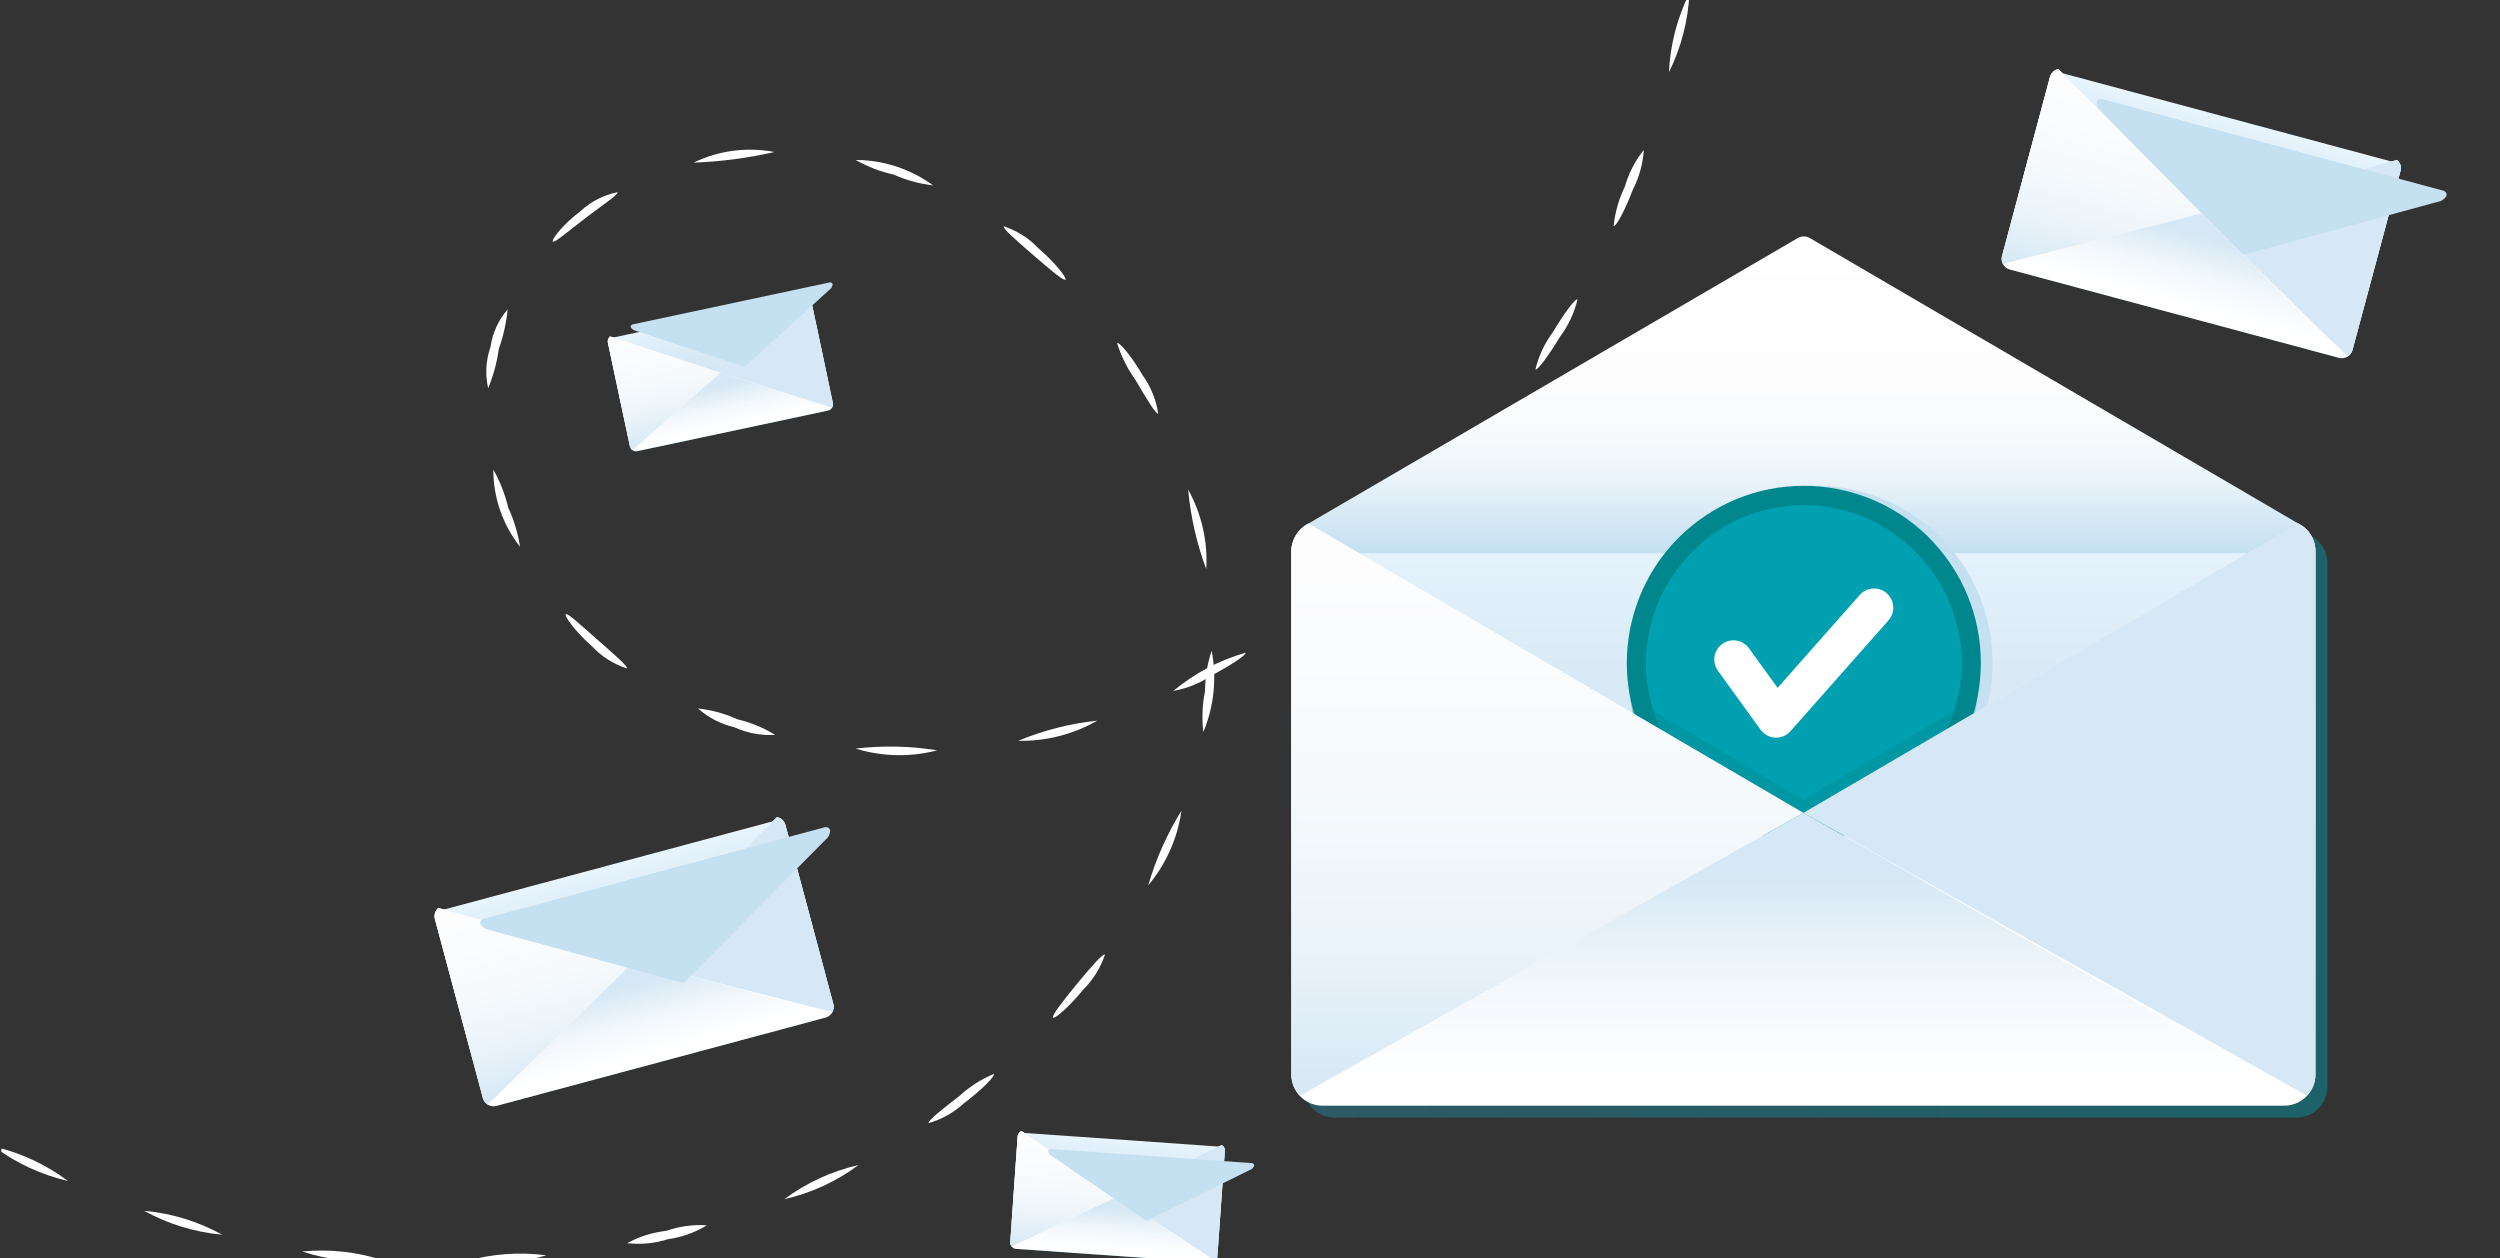 <?xml version="1.0" encoding="UTF-8" standalone="no"?>
<!DOCTYPE svg PUBLIC "-//W3C//DTD SVG 1.1//EN" "http://www.w3.org/Graphics/SVG/1.1/DTD/svg11.dtd">
<svg width="100%" height="100%" viewBox="0 0 153 77" version="1.1" xmlns="http://www.w3.org/2000/svg" xmlns:xlink="http://www.w3.org/1999/xlink" xml:space="preserve" xmlns:serif="http://www.serif.com/" style="fill-rule:evenodd;clip-rule:evenodd;stroke-linejoin:round;stroke-miterlimit:2;">
    <rect x="0" y="0" width="153" height="77" fill="#333333" stroke="none"/>
    <g id="Group_2119">
    </g>
    <g id="Artboard1" transform="matrix(0.791,0,0,0.668,224.551,72.523)">
        <rect x="-283.776" y="-108.639" width="193.353" height="115.345" style="fill:none;"/>
        <clipPath id="_clip1">
            <rect x="-283.776" y="-108.639" width="193.353" height="115.345"/>
        </clipPath>
        <g clip-path="url(#_clip1)">
            <g transform="matrix(1.264,0,0,1.498,-1763.87,-11649.7)">
                <g id="Group_1698" transform="matrix(1,0,0,1,610.095,7560.9)">
                    <g id="Group_1633">
                        <g id="Group_1632">
                            <path id="Path_2219" d="M564.944,215.69C563.302,215.31 561.758,214.593 560.408,213.584C562.05,213.962 563.595,214.68 564.944,215.69Z" style="fill:white;fill-rule:nonzero;"/>
                        </g>
                    </g>
                    <g id="Group_1635">
                        <g id="Group_1634">
                            <path id="Path_2220" d="M574.384,218.974C572.707,218.825 571.079,218.327 569.604,217.514C571.281,217.663 572.909,218.161 574.384,218.974Z" style="fill:white;fill-rule:nonzero;"/>
                        </g>
                    </g>
                    <g id="Group_1637">
                        <g id="Group_1636">
                            <path id="Path_2221" d="M584.246,220.548C582.57,220.712 580.877,220.526 579.277,220.001C580.953,219.837 582.646,220.023 584.246,220.548Z" style="fill:white;fill-rule:nonzero;"/>
                        </g>
                    </g>
                    <g id="Group_1639">
                        <g id="Group_1638">
                            <path id="Path_2222" d="M594.23,220.237C592.612,220.706 590.914,220.834 589.244,220.613C590.862,220.142 592.56,220.014 594.23,220.237Z" style="fill:white;fill-rule:nonzero;"/>
                        </g>
                    </g>
                    <g id="Group_1641">
                        <g id="Group_1640">
                            <path id="Path_2223" d="M604.05,218.4C603.325,218.842 602.518,219.13 601.677,219.248C600.869,219.505 600.015,219.588 599.172,219.492C599.913,219.087 600.726,218.831 601.566,218.739C602.363,218.46 603.208,218.344 604.05,218.4Z" style="fill:white;fill-rule:nonzero;"/>
                        </g>
                    </g>
                    <g id="Group_1643">
                        <g id="Group_1642">
                            <path id="Path_2224" d="M613.332,214.714C611.979,215.718 610.432,216.43 608.789,216.804C610.142,215.799 611.689,215.087 613.332,214.714Z" style="fill:white;fill-rule:nonzero;"/>
                        </g>
                    </g>
                    <g id="Group_1645">
                        <g id="Group_1644">
                            <path id="Path_2225" d="M621.616,209.142C621.709,209.25 620.931,210.075 619.816,210.911C619.19,211.488 618.44,211.914 617.623,212.154C617.543,212.032 618.408,211.323 619.503,210.496C620.122,209.924 620.837,209.465 621.616,209.142Z" style="fill:white;fill-rule:nonzero;"/>
                        </g>
                    </g>
                    <g id="Group_1647">
                        <g id="Group_1646">
                            <path id="Path_2226" d="M628.417,201.842C628.148,202.65 627.693,203.384 627.089,203.985C626.203,205.06 625.34,205.796 625.238,205.698C625.136,205.6 625.815,204.712 626.687,203.654C627.559,202.596 628.3,201.758 628.417,201.842Z" style="fill:white;fill-rule:nonzero;"/>
                        </g>
                    </g>
                    <g id="Group_1649">
                        <g id="Group_1648">
                            <path id="Path_2227" d="M633.1,193.042C632.862,194.723 632.157,196.305 631.066,197.606C631.534,196 632.218,194.464 633.1,193.042Z" style="fill:white;fill-rule:nonzero;"/>
                        </g>
                    </g>
                    <g id="Group_1651">
                        <g id="Group_1650">
                            <path id="Path_2228" d="M634.948,183.259C635.272,184.929 635.095,186.659 634.438,188.228C634.34,187.394 634.375,186.55 634.543,185.728C634.544,184.889 634.68,184.055 634.948,183.259Z" style="fill:white;fill-rule:nonzero;"/>
                        </g>
                    </g>
                    <g id="Group_1653">
                        <g id="Group_1652">
                            <path id="Path_2229" d="M633.507,173.4C634.332,174.885 634.717,176.575 634.617,178.271C634.034,176.703 633.661,175.065 633.507,173.4Z" style="fill:white;fill-rule:nonzero;"/>
                        </g>
                    </g>
                    <g id="Group_1655">
                        <g id="Group_1654">
                            <path id="Path_2230" d="M629.16,164.437C629.275,164.354 630.025,165.21 630.725,166.416C631.225,167.108 631.55,167.91 631.674,168.754C631.542,168.817 630.965,167.86 630.274,166.678C629.781,165.998 629.405,165.241 629.16,164.437Z" style="fill:white;fill-rule:nonzero;"/>
                        </g>
                    </g>
                    <g id="Group_1657">
                        <g id="Group_1656">
                            <path id="Path_2231" d="M622.221,157.3C623.033,157.567 623.765,158.031 624.352,158.652C625.408,159.566 626.099,160.471 625.996,160.567C625.893,160.663 625.044,159.939 624.011,159.046C622.978,158.153 622.137,157.424 622.221,157.3Z" style="fill:white;fill-rule:nonzero;"/>
                        </g>
                    </g>
                    <g id="Group_1659">
                        <g id="Group_1658">
                            <path id="Path_2232" d="M613.153,153.243C614.86,153.249 616.521,153.794 617.9,154.8C617.067,154.703 616.254,154.481 615.488,154.14C614.669,153.959 613.882,153.657 613.153,153.243Z" style="fill:white;fill-rule:nonzero;"/>
                        </g>
                    </g>
                    <g id="Group_1661">
                        <g id="Group_1660">
                            <path id="Path_2233" d="M603.237,153.407C604.774,152.664 606.51,152.436 608.187,152.757C606.561,153.129 604.904,153.347 603.237,153.407Z" style="fill:white;fill-rule:nonzero;"/>
                        </g>
                    </g>
                    <g id="Group_1663">
                        <g id="Group_1662">
                            <path id="Path_2234" d="M594.619,158.233C594.514,158.142 595.201,157.212 596.329,156.364C596.961,155.781 597.742,155.383 598.585,155.214C598.655,155.346 597.725,155.957 596.643,156.779C595.561,157.601 594.728,158.334 594.619,158.233Z" style="fill:white;fill-rule:nonzero;"/>
                        </g>
                    </g>
                    <g id="Group_1665">
                        <g id="Group_1664">
                            <path id="Path_2235" d="M590.662,167.206C590.472,166.367 590.522,165.49 590.806,164.678C590.928,163.826 591.292,163.028 591.856,162.378C591.773,163.207 591.59,164.022 591.312,164.807C591.198,165.631 590.979,166.437 590.662,167.206Z" style="fill:white;fill-rule:nonzero;"/>
                        </g>
                    </g>
                    <g id="Group_1667">
                        <g id="Group_1666">
                            <path id="Path_2236" d="M592.614,176.9C591.552,175.558 590.975,173.894 590.98,172.182C591.39,172.912 591.696,173.695 591.889,174.509C592.242,175.268 592.486,176.073 592.614,176.9Z" style="fill:white;fill-rule:nonzero;"/>
                        </g>
                    </g>
                    <g id="Group_1669">
                        <g id="Group_1668">
                            <path id="Path_2237" d="M599.15,184.339C598.334,184.078 597.599,183.612 597.016,182.985C595.963,182.057 595.308,181.118 595.416,181.027C595.524,180.936 596.338,181.694 597.362,182.595C598.386,183.496 599.234,184.217 599.15,184.339Z" style="fill:white;fill-rule:nonzero;"/>
                        </g>
                    </g>
                    <g id="Group_1671">
                        <g id="Group_1670">
                            <path id="Path_2238" d="M608.226,188.406C607.374,188.457 606.522,188.298 605.745,187.944C604.913,187.75 604.143,187.353 603.502,186.789C604.336,186.879 605.151,187.103 605.914,187.452C606.731,187.642 607.512,187.964 608.226,188.406Z" style="fill:white;fill-rule:nonzero;"/>
                        </g>
                    </g>
                    <g id="Group_1673">
                        <g id="Group_1672">
                            <path id="Path_2239" d="M618.149,189.35C616.507,189.779 614.777,189.743 613.154,189.244C614.816,189.048 616.497,189.084 618.149,189.35Z" style="fill:white;fill-rule:nonzero;"/>
                        </g>
                    </g>
                    <g id="Group_1675">
                        <g id="Group_1674">
                            <path id="Path_2240" d="M627.948,187.535C626.477,188.377 624.804,188.803 623.109,188.767C624.654,188.125 626.284,187.71 627.948,187.535Z" style="fill:white;fill-rule:nonzero;"/>
                        </g>
                    </g>
                    <g id="Group_1677">
                        <g id="Group_1676">
                            <path id="Path_2241" d="M637.018,183.38C637.093,183.503 636.159,184.129 634.93,184.78C634.226,185.25 633.433,185.569 632.6,185.718C633.894,184.641 635.399,183.845 637.018,183.382L637.018,183.38Z" style="fill:white;fill-rule:nonzero;"/>
                        </g>
                    </g>
                    <g id="Group_1679">
                        <g id="Group_1678">
                            <path id="Path_2242" d="M645.034,177.423C645.134,177.529 644.34,178.329 643.267,179.21C642.194,180.091 641.254,180.71 641.167,180.595C641.08,180.48 641.873,179.679 642.934,178.808C643.534,178.21 644.248,177.739 645.034,177.423Z" style="fill:white;fill-rule:nonzero;"/>
                        </g>
                    </g>
                    <g id="Group_1681">
                        <g id="Group_1680">
                            <path id="Path_2243" d="M651.845,170.114C651.959,170.202 651.32,171.128 650.419,172.183C649.518,173.238 648.701,174.013 648.597,173.915C648.927,173.136 649.413,172.431 650.023,171.845C650.915,170.8 651.731,170.026 651.845,170.114Z" style="fill:white;fill-rule:nonzero;"/>
                        </g>
                    </g>
                    <g id="Group_1683">
                        <g id="Group_1682">
                            <path id="Path_2244" d="M657.342,161.77C657.146,162.594 656.784,163.369 656.277,164.047C655.562,165.236 654.885,166.135 654.766,166.055C654.964,165.232 655.326,164.457 655.831,163.778C656.538,162.6 657.215,161.7 657.342,161.77Z" style="fill:white;fill-rule:nonzero;"/>
                        </g>
                    </g>
                    <g id="Group_1685">
                        <g id="Group_1684">
                            <path id="Path_2245" d="M661.4,152.634C661.345,153.479 661.117,154.304 660.73,155.058C660.235,156.353 659.695,157.343 659.554,157.28C659.639,156.44 659.874,155.622 660.246,154.865C660.476,154.051 660.869,153.292 661.4,152.634Z" style="fill:white;fill-rule:nonzero;"/>
                        </g>
                    </g>
                    <g id="Group_1687">
                        <g id="Group_1686">
                            <path id="Path_2246" d="M664.193,143.039C664.116,144.722 663.688,146.37 662.939,147.878C663.016,146.195 663.444,144.547 664.193,143.039Z" style="fill:white;fill-rule:nonzero;"/>
                        </g>
                    </g>
                </g>
                <g id="Group_1631" transform="matrix(1,0,0,1,1042.17,7622.88)">
                    <g id="Path_2209" transform="matrix(1,0,0,1,-0.261,-0.261)">
                        <path d="M271.365,115.7C271.355,115.663 271.343,115.628 271.33,115.591C271.317,115.554 271.304,115.491 271.284,115.443C271.246,115.359 271.202,115.278 271.152,115.201C271.147,115.191 271.142,115.182 271.136,115.173C271.062,115.052 270.975,114.941 270.875,114.84C270.733,114.701 270.569,114.586 270.391,114.498L240.501,97.043C240.268,96.905 239.977,96.905 239.744,97.043L209.8,114.5C209.492,114.656 209.231,114.893 209.046,115.184C208.933,115.37 208.853,115.576 208.812,115.79C208.773,115.918 208.754,116.051 208.754,116.184L208.754,148.2C208.753,148.418 208.793,148.635 208.874,148.838C208.882,148.861 208.887,148.885 208.895,148.907C208.903,148.929 208.9,148.925 208.904,148.934C209.148,149.508 209.659,149.927 210.269,150.055C210.394,150.081 210.521,150.094 210.649,150.094L269.538,150.094C269.791,150.094 270.041,150.043 270.274,149.945C270.498,149.848 270.702,149.71 270.874,149.537C270.96,149.451 271.037,149.357 271.105,149.256C271.179,149.147 271.24,149.03 271.289,148.907C271.299,148.885 271.302,148.86 271.311,148.838C271.346,148.75 271.373,148.66 271.393,148.568C271.417,148.447 271.43,148.324 271.431,148.2L271.431,116.183C271.43,116.02 271.408,115.857 271.365,115.7Z" style="fill:url(#_Linear2);fill-rule:nonzero;"/>
                    </g>
                    <g id="Group_1630" transform="matrix(1,0,0,1,207.752,95.939)">
                        <g id="Path_2210" transform="matrix(1,0,0,1,-207.752,-102.228)">
                            <path d="M268.537,155.385L209.648,155.385C208.606,155.385 207.748,154.527 207.748,153.485L207.748,121.472C207.748,120.43 208.601,120.315 209.648,120.315L268.537,120.315C269.058,120.315 269.537,119.789 269.876,120.132C270.233,120.486 270.434,120.969 270.434,121.472L270.434,153.489C270.432,154.529 269.577,155.383 268.537,155.385Z" style="fill:url(#_Linear3);fill-rule:nonzero;"/>
                        </g>
                        <g id="Path_2211" transform="matrix(1,0,0,1,-207.866,-95.939)">
                            <path d="M269.5,113.5L239.61,96.045C239.377,95.907 239.087,95.907 238.854,96.045L208.912,113.5C208.619,113.671 208.112,114.429 208.201,114.76C208.287,115.088 208.585,115.318 208.924,115.319L269.545,115.319C269.884,115.318 270.183,115.088 270.269,114.76C270.357,114.429 269.79,113.669 269.5,113.5Z" style="fill:url(#_Linear4);fill-rule:nonzero;"/>
                        </g>
                        <g transform="matrix(1,0,0,1,-207.752,-102.147)">
                            <g id="Group_1625">
                                <path id="Path_2212" d="M269.383,119.7L239.093,137.4L208.793,119.708C208.156,120.027 207.751,120.68 207.748,121.392L207.748,153.409C207.748,154.451 208.606,155.309 209.648,155.309L268.537,155.309C269.579,155.309 270.437,154.451 270.437,153.409L270.437,121.391C270.437,120.888 270.236,120.405 269.879,120.051C269.733,119.908 269.566,119.79 269.383,119.7Z" style="fill:url(#_Linear5);fill-rule:nonzero;"/>
                            </g>
                        </g>
                        <g id="Group_1627" transform="matrix(1,0,0,1,16.199,10.925)">
                            <g id="Ellipse_8" transform="matrix(0.228,-0.974,0.974,0.228,2.859,23.242)">
                                <circle cx="10.835" cy="10.835" r="10.835" style="fill:url(#_Linear6);"/>
                            </g>
                            <g id="Ellipse_9" transform="matrix(0.8,-0.6,0.6,0.8,0,12.997)">
                                <circle cx="10.835" cy="10.835" r="10.835" style="fill:rgb(0,135,142);"/>
                            </g>
                            <g id="Path_2213" transform="matrix(1,0,0,1,-231.624,-112.672)">
                                <path d="M256.457,127.84C256.457,133.142 252.094,137.505 246.792,137.505C241.49,137.505 237.127,133.142 237.127,127.84C237.127,122.538 241.49,118.175 246.792,118.175C252.094,118.175 256.457,122.538 256.457,127.84Z" style="fill:rgb(0,160,177);fill-rule:nonzero;"/>
                            </g>
                            <g transform="matrix(1,0,0,1,-233.105,-114.476)">
                                <g id="Group_1626">
                                    <path id="Path_2214" d="M246.578,134.207L246.52,134.207C246.165,134.189 245.836,134.011 245.627,133.723L243.02,130.123C242.872,129.922 242.792,129.678 242.792,129.428C242.792,128.784 243.321,128.255 243.965,128.255C244.344,128.255 244.7,128.438 244.92,128.747L246.669,131.162L251.697,125.48C251.92,125.228 252.24,125.084 252.576,125.084C253.22,125.084 253.749,125.613 253.749,126.257C253.749,126.543 253.645,126.82 253.455,127.034L247.455,133.814C247.233,134.064 246.913,134.208 246.578,134.207Z" style="fill:url(#_Linear7);fill-rule:nonzero;"/>
                                </g>
                            </g>
                            <g id="Path_2215" transform="matrix(1,0,0,1,-231.282,-116.824)">
                                <path d="M235.815,134.071L246.422,140.36L257.083,134.071L256.7,136.555L246.448,141.655L236.076,135.8L235.815,134.071Z" style="fill:rgb(0,135,142);fill-opacity:0.35;fill-rule:nonzero;"/>
                            </g>
                        </g>
                        <g transform="matrix(1,0,0,1,-207.752,-102.147)">
                            <g id="Group_1628">
                                <path id="Path_2216" d="M208.8,119.708C208.163,120.027 207.758,120.68 207.755,121.392L207.755,153.409C207.756,153.891 207.943,154.354 208.275,154.703L239.095,137.403L208.8,119.708Z" style="fill:url(#_Linear8);fill-rule:nonzero;"/>
                            </g>
                        </g>
                        <g transform="matrix(1,0,0,1,-218.832,-102.147)">
                            <g id="Group_1629">
                                <path id="Path_2217" d="M280.468,119.708C281.105,120.027 281.51,120.68 281.513,121.392L281.513,153.409C281.512,153.891 281.326,154.354 280.994,154.703L250.173,137.403L280.468,119.708Z" style="fill:url(#_Linear9);fill-rule:nonzero;"/>
                            </g>
                        </g>
                        <g id="Path_2218" transform="matrix(1,0,0,1,-207.936,-108.402)">
                            <path d="M239.276,143.655L208.455,160.955L269.683,160.955L239.276,143.655Z" style="fill:url(#_Linear10);fill-rule:nonzero;"/>
                        </g>
                    </g>
                </g>
                <g id="Group_1703" transform="matrix(0.966,-0.259,0.259,0.966,496.052,7687.1)">
                    <g id="Group_1702" transform="matrix(1,0,0,1,658.412,251.98)">
                        <g id="Path_2252" transform="matrix(1,0,0,1,-658.412,-252.21)">
                            <path d="M679.947,264.823L659.084,264.823C658.716,264.822 658.413,264.519 658.412,264.151L658.412,252.808C658.412,252.439 658.712,252.398 659.084,252.398L679.948,252.398C680.133,252.398 680.301,252.212 680.422,252.333C680.549,252.458 680.621,252.629 680.622,252.808L680.622,264.152C680.62,264.521 680.316,264.824 679.947,264.823Z" style="fill:url(#_Linear11);fill-rule:nonzero;"/>
                        </g>
                        <g transform="matrix(1,0,0,1,-658.412,-251.98)">
                            <g id="Group_1699">
                                <path id="Path_2253" d="M680.247,251.98L669.515,258.249L658.782,251.981C658.556,252.095 658.412,252.328 658.412,252.581L658.412,263.925C658.413,264.293 658.716,264.596 659.084,264.597L679.948,264.597C680.316,264.596 680.619,264.293 680.62,263.925L680.62,252.577C680.619,252.398 680.547,252.227 680.42,252.102C680.369,252.053 680.311,252.011 680.247,251.98Z" style="fill:url(#_Linear12);fill-rule:nonzero;"/>
                            </g>
                        </g>
                        <g transform="matrix(1,0,0,1,-658.412,-251.982)">
                            <g id="Group_1700">
                                <path id="Path_2254" d="M658.782,251.983C658.555,252.097 658.412,252.33 658.412,252.583L658.412,263.927C658.413,264.098 658.478,264.261 658.596,264.385L669.515,258.255L658.782,251.983Z" style="fill:url(#_Linear13);fill-rule:nonzero;"/>
                            </g>
                        </g>
                        <g transform="matrix(1,0,0,1,-689.729,-251.982)">
                            <g id="Group_1701">
                                <path id="Path_2255" d="M711.566,251.983C711.793,252.096 711.937,252.329 711.937,252.583L711.937,263.927C711.936,264.098 711.871,264.262 711.753,264.385L700.834,258.255L711.566,251.983Z" style="fill:url(#_Linear14);fill-rule:nonzero;"/>
                            </g>
                        </g>
                        <g id="Path_2256" transform="matrix(1,0,0,1,-658.931,-269.662)">
                            <path d="M670.035,275.931L659.116,282.061L680.808,282.061L670.035,275.931Z" style="fill:url(#_Linear15);fill-rule:nonzero;"/>
                        </g>
                    </g>
                    <g transform="matrix(1.008,0,0,1.008,-3.108,-0.746)">
                        <path id="Path_2257-5" d="M659.126,252.72L669.715,258.904C669.797,258.953 669.901,258.953 669.983,258.904L680.59,252.719C680.69,252.658 680.874,252.389 680.842,252.273C680.812,252.156 680.706,252.074 680.586,252.073L659.109,252.073C658.988,252.073 658.882,252.156 658.852,252.273C658.821,252.39 659.022,252.659 659.126,252.72Z" style="fill:url(#_Linear16);fill-rule:nonzero;"/>
                    </g>
                </g>
                <g id="Group_1704" transform="matrix(0.966,0.259,-0.259,0.966,725.751,7294.54)">
                    <g id="Group_1702-2" transform="matrix(1,0,0,1,658.412,251.98)">
                        <g id="Path_2252-2" transform="matrix(1,0,0,1,-658.412,-252.21)">
                            <path d="M679.947,264.823L659.084,264.823C658.716,264.822 658.413,264.519 658.412,264.151L658.412,252.808C658.412,252.439 658.712,252.398 659.084,252.398L679.948,252.398C680.133,252.398 680.301,252.212 680.422,252.333C680.549,252.458 680.621,252.629 680.622,252.808L680.622,264.152C680.62,264.521 680.316,264.824 679.947,264.823Z" style="fill:url(#_Linear17);fill-rule:nonzero;"/>
                        </g>
                        <g transform="matrix(1,0,0,1,-658.412,-251.98)">
                            <g id="Group_1699-2">
                                <path id="Path_2253-2" d="M680.247,251.98L669.515,258.249L658.782,251.981C658.556,252.095 658.412,252.328 658.412,252.581L658.412,263.925C658.413,264.293 658.716,264.596 659.084,264.597L679.948,264.597C680.316,264.596 680.619,264.293 680.62,263.925L680.62,252.577C680.619,252.398 680.547,252.227 680.42,252.102C680.369,252.053 680.311,252.011 680.247,251.98Z" style="fill:url(#_Linear18);fill-rule:nonzero;"/>
                            </g>
                        </g>
                        <g transform="matrix(1,0,0,1,-658.412,-251.982)">
                            <g id="Group_1700-2">
                                <path id="Path_2254-2" d="M658.782,251.983C658.555,252.097 658.412,252.33 658.412,252.583L658.412,263.927C658.413,264.098 658.478,264.261 658.596,264.385L669.515,258.255L658.782,251.983Z" style="fill:url(#_Linear19);fill-rule:nonzero;"/>
                            </g>
                        </g>
                        <g transform="matrix(1,0,0,1,-689.729,-251.982)">
                            <g id="Group_1701-2">
                                <path id="Path_2255-2" d="M711.566,251.983C711.793,252.096 711.937,252.329 711.937,252.583L711.937,263.927C711.936,264.098 711.871,264.262 711.753,264.385L700.834,258.255L711.566,251.983Z" style="fill:url(#_Linear20);fill-rule:nonzero;"/>
                            </g>
                        </g>
                        <g id="Path_2256-2" transform="matrix(1,0,0,1,-658.931,-269.662)">
                            <path d="M670.035,275.931L659.116,282.061L680.808,282.061L670.035,275.931Z" style="fill:url(#_Linear21);fill-rule:nonzero;"/>
                        </g>
                    </g>
                    <g transform="matrix(1.008,0,0,1.008,-2.557,-1.021)">
                        <path id="Path_2257-6" d="M659.126,252.72L669.715,258.904C669.797,258.953 669.901,258.953 669.983,258.904L680.59,252.719C680.69,252.658 680.874,252.389 680.842,252.273C680.812,252.156 680.706,252.074 680.586,252.073L659.109,252.073C658.988,252.073 658.882,252.156 658.852,252.273C658.821,252.39 659.022,252.659 659.126,252.72Z" style="fill:url(#_Linear22);fill-rule:nonzero;"/>
                    </g>
                </g>
                <g id="Group_1705" transform="matrix(0.998,0.07,-0.07,0.998,593.736,7475.95)">
                    <g id="Group_1702-3" transform="matrix(1,0,0,1,658.412,251.98)">
                        <g id="Path_2252-3" transform="matrix(1,0,0,1,-658.412,-252.245)">
                            <path d="M670.731,259.46L658.8,259.46C658.59,259.459 658.417,259.286 658.416,259.076L658.416,252.587C658.416,252.376 658.589,252.353 658.8,252.353L670.735,252.353C670.841,252.353 670.935,252.246 671.006,252.316C671.078,252.388 671.119,252.485 671.119,252.587L671.119,259.076C671.118,259.287 670.945,259.46 670.734,259.46C670.733,259.46 670.732,259.46 670.731,259.46Z" style="fill:url(#_Linear23);fill-rule:nonzero;"/>
                        </g>
                        <g transform="matrix(1,0,0,1,-658.412,-251.98)">
                            <g id="Group_1699-3">
                                <path id="Path_2253-3" d="M670.9,251.98L664.761,255.566L658.621,251.98C658.492,252.045 658.41,252.177 658.409,252.321L658.409,258.81C658.41,259.02 658.583,259.193 658.793,259.194L670.728,259.194C670.938,259.193 671.111,259.02 671.112,258.81L671.112,252.321C671.112,252.219 671.071,252.122 670.999,252.05C670.97,252.022 670.936,251.998 670.9,251.98Z" style="fill:url(#_Linear24);fill-rule:nonzero;"/>
                            </g>
                        </g>
                        <g transform="matrix(1,0,0,1,-658.412,-251.983)">
                            <g id="Group_1700-3">
                                <path id="Path_2254-3" d="M658.624,251.983C658.495,252.048 658.413,252.18 658.412,252.324L658.412,258.813C658.412,258.911 658.45,259.004 658.517,259.075L664.763,255.568L658.624,251.983Z" style="fill:url(#_Linear25);fill-rule:nonzero;"/>
                            </g>
                        </g>
                        <g transform="matrix(1,0,0,1,-694.481,-251.983)">
                            <g id="Group_1701-3">
                                <path id="Path_2255-3" d="M706.973,251.983C707.102,252.048 707.184,252.18 707.185,252.324L707.185,258.813C707.185,258.911 707.147,259.004 707.08,259.075L700.834,255.568L706.973,251.983Z" style="fill:url(#_Linear26);fill-rule:nonzero;"/>
                            </g>
                        </g>
                        <g id="Path_2256-3" transform="matrix(1,0,0,1,-659.01,-272.345)">
                            <path d="M665.362,275.931L659.116,279.438L671.525,279.438L665.362,275.931Z" style="fill:url(#_Linear27);fill-rule:nonzero;"/>
                        </g>
                    </g>
                    <g transform="matrix(1.005,0,0,1.005,-1.821,-0.381)">
                        <path id="Path_2257-7" d="M659.008,252.444L665.066,255.982C665.113,256.01 665.172,256.01 665.219,255.982L671.287,252.444C671.346,252.409 671.449,252.255 671.431,252.189C671.413,252.123 671.353,252.076 671.284,252.076L659,252.076C658.931,252.076 658.871,252.123 658.853,252.189C658.833,252.255 658.948,252.409 659.008,252.444Z" style="fill:url(#_Linear28);fill-rule:nonzero;"/>
                    </g>
                </g>
                <g id="Group_1706" transform="matrix(0.978,-0.208,0.208,0.978,511.675,7615.49)">
                    <g id="Group_1702-4" transform="matrix(1,0,0,1,658.412,251.98)">
                        <g id="Path_2252-4" transform="matrix(1,0,0,1,-658.412,-252.245)">
                            <path d="M670.731,259.46L658.8,259.46C658.59,259.459 658.417,259.286 658.416,259.076L658.416,252.587C658.416,252.376 658.589,252.353 658.8,252.353L670.735,252.353C670.841,252.353 670.935,252.246 671.006,252.316C671.078,252.388 671.119,252.485 671.119,252.587L671.119,259.076C671.118,259.287 670.945,259.46 670.734,259.46C670.733,259.46 670.732,259.46 670.731,259.46Z" style="fill:url(#_Linear29);fill-rule:nonzero;"/>
                        </g>
                        <g transform="matrix(1,0,0,1,-658.412,-251.98)">
                            <g id="Group_1699-4">
                                <path id="Path_2253-4" d="M670.9,251.98L664.761,255.566L658.621,251.98C658.492,252.045 658.41,252.177 658.409,252.321L658.409,258.81C658.41,259.02 658.583,259.193 658.793,259.194L670.728,259.194C670.938,259.193 671.111,259.02 671.112,258.81L671.112,252.321C671.112,252.219 671.071,252.122 670.999,252.05C670.97,252.022 670.936,251.998 670.9,251.98Z" style="fill:url(#_Linear30);fill-rule:nonzero;"/>
                            </g>
                        </g>
                        <g transform="matrix(1,0,0,1,-658.412,-251.983)">
                            <g id="Group_1700-4">
                                <path id="Path_2254-4" d="M658.624,251.983C658.495,252.048 658.413,252.18 658.412,252.324L658.412,258.813C658.412,258.911 658.45,259.004 658.517,259.075L664.763,255.568L658.624,251.983Z" style="fill:url(#_Linear31);fill-rule:nonzero;"/>
                            </g>
                        </g>
                        <g transform="matrix(1,0,0,1,-694.481,-251.983)">
                            <g id="Group_1701-4">
                                <path id="Path_2255-4" d="M706.973,251.983C707.102,252.048 707.184,252.18 707.185,252.324L707.185,258.813C707.185,258.911 707.147,259.004 707.08,259.075L700.834,255.568L706.973,251.983Z" style="fill:url(#_Linear32);fill-rule:nonzero;"/>
                            </g>
                        </g>
                        <g id="Path_2256-4" transform="matrix(1,0,0,1,-659.01,-272.345)">
                            <path d="M665.362,275.931L659.116,279.438L671.525,279.438L665.362,275.931Z" style="fill:url(#_Linear33);fill-rule:nonzero;"/>
                        </g>
                    </g>
                    <g transform="matrix(1.004,0,0,1.004,-1.509,-1.534)">
                        <path id="Path_2257-8" d="M659.008,252.444L665.066,255.982C665.113,256.01 665.172,256.01 665.219,255.982L671.287,252.444C671.346,252.409 671.449,252.255 671.431,252.189C671.413,252.123 671.353,252.076 671.284,252.076L659,252.076C658.931,252.076 658.871,252.123 658.853,252.189C658.833,252.255 658.948,252.409 659.008,252.444Z" style="fill:url(#_Linear34);fill-rule:nonzero;"/>
                    </g>
                </g>
            </g>
        </g>
    </g>
    <defs>
        <linearGradient id="_Linear2" x1="0" y1="0" x2="1" y2="0" gradientUnits="userSpaceOnUse" gradientTransform="matrix(271.431,0,0,271.431,0,123.517)"><stop offset="0" style="stop-color:rgb(102,110,149);stop-opacity:0.43"/><stop offset="0.18" style="stop-color:rgb(97,112,150);stop-opacity:0.43"/><stop offset="0.39" style="stop-color:rgb(83,118,154);stop-opacity:0.43"/><stop offset="0.6" style="stop-color:rgb(61,129,160);stop-opacity:0.43"/><stop offset="0.83" style="stop-color:rgb(29,145,168);stop-opacity:0.43"/><stop offset="1" style="stop-color:rgb(0,160,177);stop-opacity:0.43"/></linearGradient>
        <linearGradient id="_Linear3" x1="0" y1="0" x2="1" y2="0" gradientUnits="userSpaceOnUse" gradientTransform="matrix(2.16573e-15,-35.369,35.369,2.16573e-15,239.091,155.385)"><stop offset="0" style="stop-color:rgb(50,115,140);stop-opacity:1"/><stop offset="0.13" style="stop-color:rgb(50,115,140);stop-opacity:1"/><stop offset="0.52" style="stop-color:rgb(214,232,245);stop-opacity:1"/><stop offset="0.74" style="stop-color:rgb(217,234,246);stop-opacity:1"/><stop offset="0.93" style="stop-color:rgb(227,241,251);stop-opacity:1"/><stop offset="1" style="stop-color:rgb(234,246,254);stop-opacity:1"/></linearGradient>
        <linearGradient id="_Linear4" x1="0" y1="0" x2="1" y2="0" gradientUnits="userSpaceOnUse" gradientTransform="matrix(1.18653e-15,-19.378,19.378,1.18653e-15,239.234,115.319)"><stop offset="0" style="stop-color:rgb(196,224,241);stop-opacity:1"/><stop offset="0.11" style="stop-color:rgb(214,232,245);stop-opacity:1"/><stop offset="0.13" style="stop-color:rgb(217,234,245);stop-opacity:1"/><stop offset="0.23" style="stop-color:rgb(234,243,250);stop-opacity:1"/><stop offset="0.35" style="stop-color:rgb(246,250,252);stop-opacity:1"/><stop offset="0.52" style="stop-color:rgb(253,253,254);stop-opacity:1"/><stop offset="1" style="stop-color:white;stop-opacity:1"/></linearGradient>
        <linearGradient id="_Linear5" x1="0" y1="0" x2="1" y2="0" gradientUnits="userSpaceOnUse" gradientTransform="matrix(2.18042e-15,-35.609,35.609,2.18042e-15,239.092,155.309)"><stop offset="0" style="stop-color:white;stop-opacity:1"/><stop offset="0.37" style="stop-color:rgb(252,253,254);stop-opacity:1"/><stop offset="0.63" style="stop-color:rgb(242,248,252);stop-opacity:1"/><stop offset="0.87" style="stop-color:rgb(226,239,248);stop-opacity:1"/><stop offset="1" style="stop-color:rgb(214,232,245);stop-opacity:1"/></linearGradient>
        <linearGradient id="_Linear6" x1="0" y1="0" x2="1" y2="0" gradientUnits="userSpaceOnUse" gradientTransform="matrix(21.67,0,0,21.67,0,10.835)"><stop offset="0" style="stop-color:white;stop-opacity:1"/><stop offset="0.09" style="stop-color:rgb(233,243,249);stop-opacity:1"/><stop offset="0.19" style="stop-color:rgb(216,234,245);stop-opacity:1"/><stop offset="0.32" style="stop-color:rgb(204,228,243);stop-opacity:1"/><stop offset="0.5" style="stop-color:rgb(197,224,241);stop-opacity:1"/><stop offset="1" style="stop-color:rgb(196,224,241);stop-opacity:1"/></linearGradient>
        <linearGradient id="_Linear7" x1="0" y1="0" x2="1" y2="0" gradientUnits="userSpaceOnUse" gradientTransform="matrix(1,0,0,1,0,0.5)"><stop offset="0" style="stop-color:rgb(196,224,241);stop-opacity:1"/><stop offset="0.11" style="stop-color:rgb(214,232,245);stop-opacity:1"/><stop offset="0.13" style="stop-color:rgb(217,234,245);stop-opacity:1"/><stop offset="0.23" style="stop-color:rgb(234,243,250);stop-opacity:1"/><stop offset="0.35" style="stop-color:rgb(246,250,252);stop-opacity:1"/><stop offset="0.52" style="stop-color:rgb(253,253,254);stop-opacity:1"/><stop offset="1" style="stop-color:white;stop-opacity:1"/></linearGradient>
        <linearGradient id="_Linear8" x1="0" y1="0" x2="1" y2="0" gradientUnits="userSpaceOnUse" gradientTransform="matrix(4.28565e-15,-69.99,69.99,4.28565e-15,223.425,154.703)"><stop offset="0" style="stop-color:rgb(214,232,245);stop-opacity:1"/><stop offset="0.02" style="stop-color:rgb(217,234,245);stop-opacity:1"/><stop offset="0.13" style="stop-color:rgb(234,243,250);stop-opacity:1"/><stop offset="0.27" style="stop-color:rgb(246,250,252);stop-opacity:1"/><stop offset="0.46" style="stop-color:rgb(253,253,254);stop-opacity:1"/><stop offset="1" style="stop-color:white;stop-opacity:1"/></linearGradient>
        <linearGradient id="_Linear9" x1="0" y1="0" x2="1" y2="0" gradientUnits="userSpaceOnUse" gradientTransform="matrix(1.22465e-16,-2,2,1.22465e-16,-7.707,1)"><stop offset="0" style="stop-color:rgb(214,232,245);stop-opacity:1"/><stop offset="0.02" style="stop-color:rgb(217,234,245);stop-opacity:1"/><stop offset="0.13" style="stop-color:rgb(234,243,250);stop-opacity:1"/><stop offset="0.27" style="stop-color:rgb(246,250,252);stop-opacity:1"/><stop offset="0.46" style="stop-color:rgb(253,253,254);stop-opacity:1"/><stop offset="1" style="stop-color:white;stop-opacity:1"/></linearGradient>
        <linearGradient id="_Linear10" x1="0" y1="0" x2="1" y2="0" gradientUnits="userSpaceOnUse" gradientTransform="matrix(1.05932e-15,-17.3,17.3,1.05932e-15,239.069,160.955)"><stop offset="0" style="stop-color:white;stop-opacity:0"/><stop offset="0.03" style="stop-color:rgb(253,254,254);stop-opacity:0.04"/><stop offset="0.31" style="stop-color:rgb(236,244,250);stop-opacity:0.44"/><stop offset="0.54" style="stop-color:rgb(224,237,247);stop-opacity:0.74"/><stop offset="0.71" style="stop-color:rgb(216,233,245);stop-opacity:0.93"/><stop offset="0.79" style="stop-color:rgb(214,232,245);stop-opacity:1"/><stop offset="0.98" style="stop-color:rgb(214,232,245);stop-opacity:1"/><stop offset="1" style="stop-color:rgb(214,232,245);stop-opacity:1"/></linearGradient>
        <linearGradient id="_Linear11" x1="0" y1="0" x2="1" y2="0" gradientUnits="userSpaceOnUse" gradientTransform="matrix(7.67297e-16,-12.531,12.531,7.67297e-16,669.517,264.823)"><stop offset="0" style="stop-color:rgb(50,115,140);stop-opacity:1"/><stop offset="0.13" style="stop-color:rgb(50,115,140);stop-opacity:1"/><stop offset="0.52" style="stop-color:rgb(214,232,245);stop-opacity:1"/><stop offset="0.74" style="stop-color:rgb(217,234,246);stop-opacity:1"/><stop offset="0.93" style="stop-color:rgb(227,241,251);stop-opacity:1"/><stop offset="1" style="stop-color:rgb(234,246,254);stop-opacity:1"/></linearGradient>
        <linearGradient id="_Linear12" x1="0" y1="0" x2="1" y2="0" gradientUnits="userSpaceOnUse" gradientTransform="matrix(7.72568e-16,-12.617,12.617,7.72568e-16,669.516,264.597)"><stop offset="0" style="stop-color:white;stop-opacity:1"/><stop offset="0.37" style="stop-color:rgb(252,253,254);stop-opacity:1"/><stop offset="0.63" style="stop-color:rgb(242,248,252);stop-opacity:1"/><stop offset="0.87" style="stop-color:rgb(226,239,248);stop-opacity:1"/><stop offset="1" style="stop-color:rgb(214,232,245);stop-opacity:1"/></linearGradient>
        <linearGradient id="_Linear13" x1="0" y1="0" x2="1" y2="0" gradientUnits="userSpaceOnUse" gradientTransform="matrix(1.51881e-15,-24.804,24.804,1.51881e-15,663.963,264.385)"><stop offset="0" style="stop-color:rgb(214,232,245);stop-opacity:1"/><stop offset="0.02" style="stop-color:rgb(217,234,245);stop-opacity:1"/><stop offset="0.13" style="stop-color:rgb(234,243,250);stop-opacity:1"/><stop offset="0.27" style="stop-color:rgb(246,250,252);stop-opacity:1"/><stop offset="0.46" style="stop-color:rgb(253,253,254);stop-opacity:1"/><stop offset="1" style="stop-color:white;stop-opacity:1"/></linearGradient>
        <linearGradient id="_Linear14" x1="0" y1="0" x2="1" y2="0" gradientUnits="userSpaceOnUse" gradientTransform="matrix(1.22465e-16,-2,2,1.22465e-16,-28.955,1)"><stop offset="0" style="stop-color:rgb(214,232,245);stop-opacity:1"/><stop offset="0.02" style="stop-color:rgb(217,234,245);stop-opacity:1"/><stop offset="0.13" style="stop-color:rgb(234,243,250);stop-opacity:1"/><stop offset="0.27" style="stop-color:rgb(246,250,252);stop-opacity:1"/><stop offset="0.46" style="stop-color:rgb(253,253,254);stop-opacity:1"/><stop offset="1" style="stop-color:white;stop-opacity:1"/></linearGradient>
        <linearGradient id="_Linear15" x1="0" y1="0" x2="1" y2="0" gradientUnits="userSpaceOnUse" gradientTransform="matrix(3.75354e-16,-6.13,6.13,3.75354e-16,669.962,282.061)"><stop offset="0" style="stop-color:white;stop-opacity:0"/><stop offset="0.03" style="stop-color:rgb(253,254,254);stop-opacity:0.04"/><stop offset="0.31" style="stop-color:rgb(236,244,250);stop-opacity:0.44"/><stop offset="0.54" style="stop-color:rgb(224,237,247);stop-opacity:0.74"/><stop offset="0.71" style="stop-color:rgb(216,233,245);stop-opacity:0.93"/><stop offset="0.79" style="stop-color:rgb(214,232,245);stop-opacity:1"/><stop offset="0.98" style="stop-color:rgb(214,232,245);stop-opacity:1"/><stop offset="1" style="stop-color:rgb(214,232,245);stop-opacity:1"/></linearGradient>
        <linearGradient id="_Linear16" x1="0" y1="0" x2="1" y2="0" gradientUnits="userSpaceOnUse" gradientTransform="matrix(6.12323e-17,-1,1,6.12323e-17,0.5,-0.819)"><stop offset="0" style="stop-color:rgb(196,224,241);stop-opacity:1"/><stop offset="0.11" style="stop-color:rgb(214,232,245);stop-opacity:1"/><stop offset="0.13" style="stop-color:rgb(217,234,245);stop-opacity:1"/><stop offset="0.23" style="stop-color:rgb(234,243,250);stop-opacity:1"/><stop offset="0.35" style="stop-color:rgb(246,250,252);stop-opacity:1"/><stop offset="0.52" style="stop-color:rgb(253,253,254);stop-opacity:1"/><stop offset="1" style="stop-color:white;stop-opacity:1"/></linearGradient>
        <linearGradient id="_Linear17" x1="0" y1="0" x2="1" y2="0" gradientUnits="userSpaceOnUse" gradientTransform="matrix(7.67297e-16,-12.531,12.531,7.67297e-16,669.517,264.823)"><stop offset="0" style="stop-color:rgb(50,115,140);stop-opacity:1"/><stop offset="0.13" style="stop-color:rgb(50,115,140);stop-opacity:1"/><stop offset="0.52" style="stop-color:rgb(214,232,245);stop-opacity:1"/><stop offset="0.74" style="stop-color:rgb(217,234,246);stop-opacity:1"/><stop offset="0.93" style="stop-color:rgb(227,241,251);stop-opacity:1"/><stop offset="1" style="stop-color:rgb(234,246,254);stop-opacity:1"/></linearGradient>
        <linearGradient id="_Linear18" x1="0" y1="0" x2="1" y2="0" gradientUnits="userSpaceOnUse" gradientTransform="matrix(7.72568e-16,-12.617,12.617,7.72568e-16,669.516,264.597)"><stop offset="0" style="stop-color:white;stop-opacity:1"/><stop offset="0.37" style="stop-color:rgb(252,253,254);stop-opacity:1"/><stop offset="0.63" style="stop-color:rgb(242,248,252);stop-opacity:1"/><stop offset="0.87" style="stop-color:rgb(226,239,248);stop-opacity:1"/><stop offset="1" style="stop-color:rgb(214,232,245);stop-opacity:1"/></linearGradient>
        <linearGradient id="_Linear19" x1="0" y1="0" x2="1" y2="0" gradientUnits="userSpaceOnUse" gradientTransform="matrix(1.51881e-15,-24.804,24.804,1.51881e-15,663.963,264.385)"><stop offset="0" style="stop-color:rgb(214,232,245);stop-opacity:1"/><stop offset="0.02" style="stop-color:rgb(217,234,245);stop-opacity:1"/><stop offset="0.13" style="stop-color:rgb(234,243,250);stop-opacity:1"/><stop offset="0.27" style="stop-color:rgb(246,250,252);stop-opacity:1"/><stop offset="0.46" style="stop-color:rgb(253,253,254);stop-opacity:1"/><stop offset="1" style="stop-color:white;stop-opacity:1"/></linearGradient>
        <linearGradient id="_Linear20" x1="0" y1="0" x2="1" y2="0" gradientUnits="userSpaceOnUse" gradientTransform="matrix(1.22465e-16,-2,2,1.22465e-16,-28.955,1)"><stop offset="0" style="stop-color:rgb(214,232,245);stop-opacity:1"/><stop offset="0.02" style="stop-color:rgb(217,234,245);stop-opacity:1"/><stop offset="0.13" style="stop-color:rgb(234,243,250);stop-opacity:1"/><stop offset="0.27" style="stop-color:rgb(246,250,252);stop-opacity:1"/><stop offset="0.46" style="stop-color:rgb(253,253,254);stop-opacity:1"/><stop offset="1" style="stop-color:white;stop-opacity:1"/></linearGradient>
        <linearGradient id="_Linear21" x1="0" y1="0" x2="1" y2="0" gradientUnits="userSpaceOnUse" gradientTransform="matrix(3.75354e-16,-6.13,6.13,3.75354e-16,669.962,282.061)"><stop offset="0" style="stop-color:white;stop-opacity:0"/><stop offset="0.03" style="stop-color:rgb(253,254,254);stop-opacity:0.04"/><stop offset="0.31" style="stop-color:rgb(236,244,250);stop-opacity:0.44"/><stop offset="0.54" style="stop-color:rgb(224,237,247);stop-opacity:0.74"/><stop offset="0.71" style="stop-color:rgb(216,233,245);stop-opacity:0.93"/><stop offset="0.79" style="stop-color:rgb(214,232,245);stop-opacity:1"/><stop offset="0.98" style="stop-color:rgb(214,232,245);stop-opacity:1"/><stop offset="1" style="stop-color:rgb(214,232,245);stop-opacity:1"/></linearGradient>
        <linearGradient id="_Linear22" x1="0" y1="0" x2="1" y2="0" gradientUnits="userSpaceOnUse" gradientTransform="matrix(6.12323e-17,-1,1,6.12323e-17,0.5,-0.819)"><stop offset="0" style="stop-color:rgb(196,224,241);stop-opacity:1"/><stop offset="0.11" style="stop-color:rgb(214,232,245);stop-opacity:1"/><stop offset="0.13" style="stop-color:rgb(217,234,245);stop-opacity:1"/><stop offset="0.23" style="stop-color:rgb(234,243,250);stop-opacity:1"/><stop offset="0.35" style="stop-color:rgb(246,250,252);stop-opacity:1"/><stop offset="0.52" style="stop-color:rgb(253,253,254);stop-opacity:1"/><stop offset="1" style="stop-color:white;stop-opacity:1"/></linearGradient>
        <linearGradient id="_Linear23" x1="0" y1="0" x2="1" y2="0" gradientUnits="userSpaceOnUse" gradientTransform="matrix(4.38899e-16,-7.168,7.168,4.38899e-16,664.767,259.46)"><stop offset="0" style="stop-color:rgb(50,115,140);stop-opacity:1"/><stop offset="0.13" style="stop-color:rgb(50,115,140);stop-opacity:1"/><stop offset="0.52" style="stop-color:rgb(214,232,245);stop-opacity:1"/><stop offset="0.74" style="stop-color:rgb(217,234,246);stop-opacity:1"/><stop offset="0.93" style="stop-color:rgb(227,241,251);stop-opacity:1"/><stop offset="1" style="stop-color:rgb(234,246,254);stop-opacity:1"/></linearGradient>
        <linearGradient id="_Linear24" x1="0" y1="0" x2="1" y2="0" gradientUnits="userSpaceOnUse" gradientTransform="matrix(4.4173e-16,-7.214,7.214,4.4173e-16,664.76,259.194)"><stop offset="0" style="stop-color:white;stop-opacity:1"/><stop offset="0.37" style="stop-color:rgb(252,253,254);stop-opacity:1"/><stop offset="0.63" style="stop-color:rgb(242,248,252);stop-opacity:1"/><stop offset="0.87" style="stop-color:rgb(226,239,248);stop-opacity:1"/><stop offset="1" style="stop-color:rgb(214,232,245);stop-opacity:1"/></linearGradient>
        <linearGradient id="_Linear25" x1="0" y1="0" x2="1" y2="0" gradientUnits="userSpaceOnUse" gradientTransform="matrix(8.6852e-16,-14.184,14.184,8.6852e-16,661.587,259.075)"><stop offset="0" style="stop-color:rgb(214,232,245);stop-opacity:1"/><stop offset="0.02" style="stop-color:rgb(217,234,245);stop-opacity:1"/><stop offset="0.13" style="stop-color:rgb(234,243,250);stop-opacity:1"/><stop offset="0.27" style="stop-color:rgb(246,250,252);stop-opacity:1"/><stop offset="0.46" style="stop-color:rgb(253,253,254);stop-opacity:1"/><stop offset="1" style="stop-color:white;stop-opacity:1"/></linearGradient>
        <linearGradient id="_Linear26" x1="0" y1="0" x2="1" y2="0" gradientUnits="userSpaceOnUse" gradientTransform="matrix(1.22465e-16,-2,2,1.22465e-16,-28.955,1)"><stop offset="0" style="stop-color:rgb(214,232,245);stop-opacity:1"/><stop offset="0.02" style="stop-color:rgb(217,234,245);stop-opacity:1"/><stop offset="0.13" style="stop-color:rgb(234,243,250);stop-opacity:1"/><stop offset="0.27" style="stop-color:rgb(246,250,252);stop-opacity:1"/><stop offset="0.46" style="stop-color:rgb(253,253,254);stop-opacity:1"/><stop offset="1" style="stop-color:white;stop-opacity:1"/></linearGradient>
        <linearGradient id="_Linear27" x1="0" y1="0" x2="1" y2="0" gradientUnits="userSpaceOnUse" gradientTransform="matrix(2.14742e-16,-3.507,3.507,2.14742e-16,665.321,279.438)"><stop offset="0" style="stop-color:white;stop-opacity:0"/><stop offset="0.03" style="stop-color:rgb(253,254,254);stop-opacity:0.04"/><stop offset="0.31" style="stop-color:rgb(236,244,250);stop-opacity:0.44"/><stop offset="0.54" style="stop-color:rgb(224,237,247);stop-opacity:0.74"/><stop offset="0.71" style="stop-color:rgb(216,233,245);stop-opacity:0.93"/><stop offset="0.79" style="stop-color:rgb(214,232,245);stop-opacity:1"/><stop offset="0.98" style="stop-color:rgb(214,232,245);stop-opacity:1"/><stop offset="1" style="stop-color:rgb(214,232,245);stop-opacity:1"/></linearGradient>
        <linearGradient id="_Linear28" x1="0" y1="0" x2="1" y2="0" gradientUnits="userSpaceOnUse" gradientTransform="matrix(6.12323e-17,-1,1,6.12323e-17,0.5,-0.819)"><stop offset="0" style="stop-color:rgb(196,224,241);stop-opacity:1"/><stop offset="0.11" style="stop-color:rgb(214,232,245);stop-opacity:1"/><stop offset="0.13" style="stop-color:rgb(217,234,245);stop-opacity:1"/><stop offset="0.23" style="stop-color:rgb(234,243,250);stop-opacity:1"/><stop offset="0.35" style="stop-color:rgb(246,250,252);stop-opacity:1"/><stop offset="0.52" style="stop-color:rgb(253,253,254);stop-opacity:1"/><stop offset="1" style="stop-color:white;stop-opacity:1"/></linearGradient>
        <linearGradient id="_Linear29" x1="0" y1="0" x2="1" y2="0" gradientUnits="userSpaceOnUse" gradientTransform="matrix(4.38899e-16,-7.168,7.168,4.38899e-16,664.767,259.46)"><stop offset="0" style="stop-color:rgb(50,115,140);stop-opacity:1"/><stop offset="0.13" style="stop-color:rgb(50,115,140);stop-opacity:1"/><stop offset="0.52" style="stop-color:rgb(214,232,245);stop-opacity:1"/><stop offset="0.74" style="stop-color:rgb(217,234,246);stop-opacity:1"/><stop offset="0.93" style="stop-color:rgb(227,241,251);stop-opacity:1"/><stop offset="1" style="stop-color:rgb(234,246,254);stop-opacity:1"/></linearGradient>
        <linearGradient id="_Linear30" x1="0" y1="0" x2="1" y2="0" gradientUnits="userSpaceOnUse" gradientTransform="matrix(4.4173e-16,-7.214,7.214,4.4173e-16,664.76,259.194)"><stop offset="0" style="stop-color:white;stop-opacity:1"/><stop offset="0.37" style="stop-color:rgb(252,253,254);stop-opacity:1"/><stop offset="0.63" style="stop-color:rgb(242,248,252);stop-opacity:1"/><stop offset="0.87" style="stop-color:rgb(226,239,248);stop-opacity:1"/><stop offset="1" style="stop-color:rgb(214,232,245);stop-opacity:1"/></linearGradient>
        <linearGradient id="_Linear31" x1="0" y1="0" x2="1" y2="0" gradientUnits="userSpaceOnUse" gradientTransform="matrix(8.6852e-16,-14.184,14.184,8.6852e-16,661.587,259.075)"><stop offset="0" style="stop-color:rgb(214,232,245);stop-opacity:1"/><stop offset="0.02" style="stop-color:rgb(217,234,245);stop-opacity:1"/><stop offset="0.13" style="stop-color:rgb(234,243,250);stop-opacity:1"/><stop offset="0.27" style="stop-color:rgb(246,250,252);stop-opacity:1"/><stop offset="0.46" style="stop-color:rgb(253,253,254);stop-opacity:1"/><stop offset="1" style="stop-color:white;stop-opacity:1"/></linearGradient>
        <linearGradient id="_Linear32" x1="0" y1="0" x2="1" y2="0" gradientUnits="userSpaceOnUse" gradientTransform="matrix(1.22465e-16,-2,2,1.22465e-16,-28.955,1)"><stop offset="0" style="stop-color:rgb(214,232,245);stop-opacity:1"/><stop offset="0.02" style="stop-color:rgb(217,234,245);stop-opacity:1"/><stop offset="0.13" style="stop-color:rgb(234,243,250);stop-opacity:1"/><stop offset="0.27" style="stop-color:rgb(246,250,252);stop-opacity:1"/><stop offset="0.46" style="stop-color:rgb(253,253,254);stop-opacity:1"/><stop offset="1" style="stop-color:white;stop-opacity:1"/></linearGradient>
        <linearGradient id="_Linear33" x1="0" y1="0" x2="1" y2="0" gradientUnits="userSpaceOnUse" gradientTransform="matrix(2.14742e-16,-3.507,3.507,2.14742e-16,665.321,279.438)"><stop offset="0" style="stop-color:white;stop-opacity:0"/><stop offset="0.03" style="stop-color:rgb(253,254,254);stop-opacity:0.04"/><stop offset="0.31" style="stop-color:rgb(236,244,250);stop-opacity:0.44"/><stop offset="0.54" style="stop-color:rgb(224,237,247);stop-opacity:0.74"/><stop offset="0.71" style="stop-color:rgb(216,233,245);stop-opacity:0.93"/><stop offset="0.79" style="stop-color:rgb(214,232,245);stop-opacity:1"/><stop offset="0.98" style="stop-color:rgb(214,232,245);stop-opacity:1"/><stop offset="1" style="stop-color:rgb(214,232,245);stop-opacity:1"/></linearGradient>
        <linearGradient id="_Linear34" x1="0" y1="0" x2="1" y2="0" gradientUnits="userSpaceOnUse" gradientTransform="matrix(6.12323e-17,-1,1,6.12323e-17,0.5,-0.819)"><stop offset="0" style="stop-color:rgb(196,224,241);stop-opacity:1"/><stop offset="0.11" style="stop-color:rgb(214,232,245);stop-opacity:1"/><stop offset="0.13" style="stop-color:rgb(217,234,245);stop-opacity:1"/><stop offset="0.23" style="stop-color:rgb(234,243,250);stop-opacity:1"/><stop offset="0.35" style="stop-color:rgb(246,250,252);stop-opacity:1"/><stop offset="0.52" style="stop-color:rgb(253,253,254);stop-opacity:1"/><stop offset="1" style="stop-color:white;stop-opacity:1"/></linearGradient>
    </defs>
</svg>
